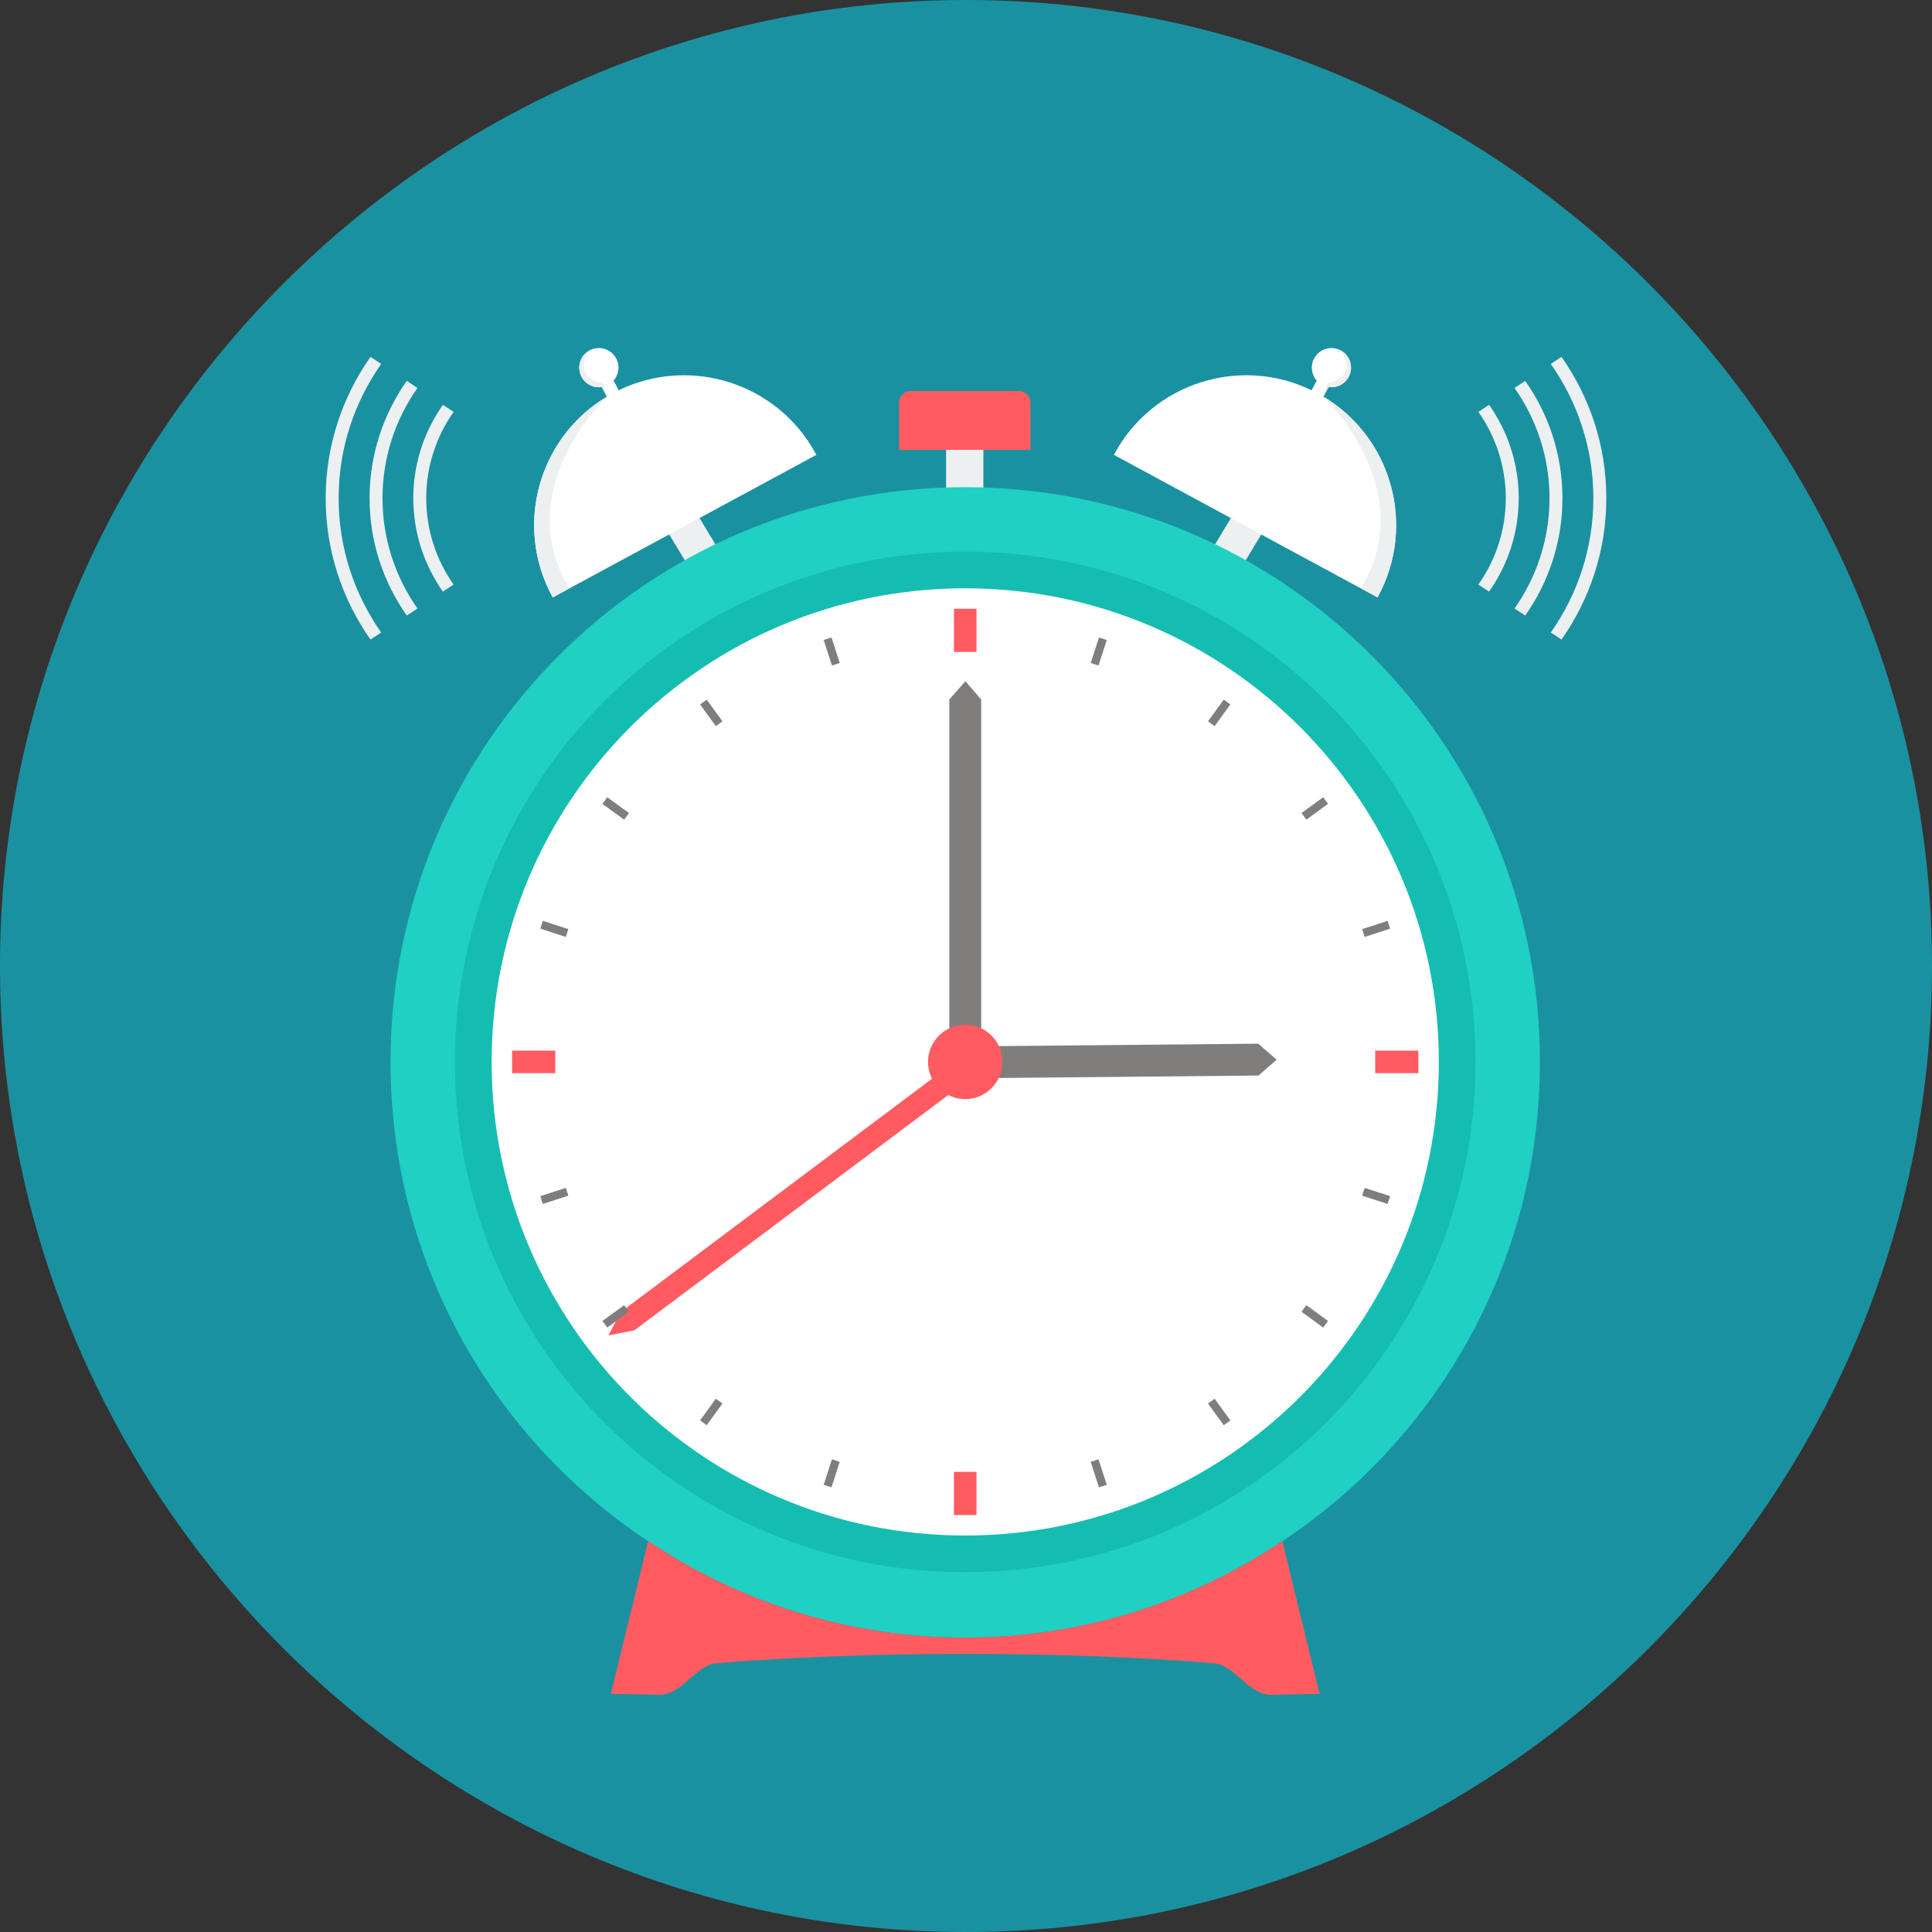 <?xml version="1.0" encoding="iso-8859-1"?>
<!-- Generator: Adobe Illustrator 19.0.0, SVG Export Plug-In . SVG Version: 6.00 Build 0)  -->
<svg version="1.1" id="Layer_1" xmlns="http://www.w3.org/2000/svg" xmlns:xlink="http://www.w3.org/1999/xlink" x="0px" y="0px"
	 viewBox="0 0 512 512" style="enable-background:new 0 0 512 512;" xml:space="preserve">
<rect x="0" y="0" width="512" height="512" fill="#333333" stroke="none"/>
<path style="fill:#1A91A1;" d="M256.001,512C397,512,512,397,512,256.001C512,115,397,0,256.001,0C115.001,0,0,115,0,256.001
	C0,397,115.001,512,256.001,512z"/>
<path style="fill:#ECF0F1;" d="M175.224,138.128l7.815-4.719l10.986,18.196l-7.815,4.717L175.224,138.128z M336.37,138.128
	L336.37,138.128l-7.816-4.719l-10.987,18.196l7.816,4.717L336.37,138.128z"/>
<path style="fill:#FFFFFF;" d="M347.575,103.419c-19.006-9.216-42.081-1.911-52.228,16.854l-0.143,0.272l69.852,37.767l0.15-0.27
	c10.146-18.765,3.622-42.074-14.499-52.931l1.374-2.539c2.098,0.308,4.258-0.698,5.323-2.669c1.365-2.526,0.424-5.679-2.099-7.041
	c-2.521-1.363-5.676-0.424-7.038,2.098c-1.067,1.972-0.723,4.331,0.68,5.916L347.575,103.419z"/>
<g>
	<path style="fill:#ECF0F1;" d="M360.669,155.939l4.386,2.373l0.151-0.27c10.144-18.765,3.623-42.074-14.5-52.931
		C350.707,105.112,376.658,129.621,360.669,155.939z M350.707,105.112L350.707,105.112l1.092-3.552c0,0,2.664-0.034,4.484-2.632
		c1.821-2.6-0.975-6.065-0.975-6.065c2.521,1.361,3.461,4.517,2.096,7.041c-1.064,1.971-3.224,2.975-5.322,2.669L350.707,105.112z"
		/>
	<path style="fill:#ECF0F1;" d="M250.727,131.18h9.877v-27.551h-9.877V131.18z"/>
</g>
<path style="fill:#FF5B61;" d="M241.289,103.629h28.754c1.669,0,3.036,1.367,3.036,3.036v12.56h-34.827v-12.56
	C238.253,104.996,239.619,103.629,241.289,103.629L241.289,103.629z"/>
<path style="fill:#20D0C2;" d="M255.798,129.11c84.113,0,152.302,68.188,152.302,152.306c0,53.05-27.131,99.76-68.266,127.027
	l-0.008-0.033c-24.11,16.163-52.985,25.58-84.027,25.58c-31.045,0-59.921-9.417-84.032-25.582l-0.009,0.033
	c-41.134-27.265-68.266-73.976-68.266-127.025C103.491,197.298,171.682,129.11,255.798,129.11L255.798,129.11z"/>
<path style="fill:#FF5B61;" d="M339.826,408.41l9.889,40.479l-12.81,0.253c-6.046,0.117-9.602-7.868-15.14-8.347
	c-38.381-3.319-93.556-3.319-131.938,0c-5.534,0.477-9.093,8.465-15.14,8.347l-12.812-0.253l9.891-40.482
	c24.111,16.165,52.987,25.582,84.032,25.582C286.841,433.99,315.716,424.573,339.826,408.41L339.826,408.41z"/>
<path style="fill:#15BDB1;" d="M255.796,146.184c74.687,0,135.233,60.545,135.233,135.232c0,74.687-60.547,135.23-135.233,135.23
	s-135.231-60.543-135.231-135.23S181.109,146.184,255.796,146.184z"/>
<path style="fill:#FFFFFF;" d="M255.796,155.906c69.318,0,125.511,56.191,125.511,125.51c0,69.318-56.193,125.509-125.511,125.509
	c-69.317,0-125.509-56.191-125.509-125.509C130.287,212.097,186.479,155.906,255.796,155.906z"/>
<g>
	<path style="fill:#807D7D;" d="M251.575,185.365l4.269-4.826l4.173,4.826v96.052h-8.442V185.365z"/>
	<path style="fill:#807D7D;" d="M333.452,276.586l4.856,4.232l-4.793,4.211l-77.577,0.721l-0.064-8.442L333.452,276.586z"/>
</g>
<g>
	<path style="fill:#FF5B61;" d="M255.795,291.274c5.432,0,9.86-4.429,9.86-9.859s-4.429-9.86-9.86-9.86
		c-5.43,0-9.859,4.43-9.859,9.86S250.364,291.274,255.795,291.274z"/>
	<path style="fill:#FF5B61;" d="M168.11,352.551l-6.869,1.346l3.246-6.178l90.108-67.542l3.622,4.832L168.11,352.551z"/>
</g>
<g>
	<path style="fill:#ECF0F1;" d="M98.188,94.57L98.188,94.57c-7.494,10.67-11.877,23.57-11.877,37.464
		c0,13.893,4.383,26.792,11.877,37.463l2.835-1.875c-7.12-10.137-11.285-22.392-11.285-35.588c0-13.198,4.166-25.453,11.285-35.587
		L98.188,94.57z M107.799,100.935L107.799,100.935l2.833,1.875c-5.848,8.323-9.266,18.385-9.266,29.224
		c0,10.836,3.421,20.897,9.267,29.221l-2.834,1.875c-6.22-8.856-9.861-19.564-9.861-31.097
		C97.938,120.501,101.579,109.794,107.799,100.935z M117.375,107.278L117.375,107.278c-4.952,7.05-7.849,15.576-7.849,24.756
		s2.897,17.704,7.849,24.756l2.833-1.877c-4.577-6.517-7.255-14.395-7.255-22.88s2.678-16.365,7.255-22.881L117.375,107.278z"/>
	<path style="fill:#ECF0F1;" d="M413.812,94.57L413.812,94.57c7.494,10.67,11.878,23.57,11.878,37.464
		c0,13.893-4.384,26.792-11.878,37.463l-2.835-1.875c7.121-10.137,11.285-22.392,11.285-35.588c0-13.198-4.165-25.453-11.285-35.587
		L413.812,94.57z M404.2,100.935L404.2,100.935l-2.831,1.875c5.847,8.323,9.267,18.385,9.267,29.224
		c0,10.836-3.422,20.897-9.267,29.221l2.831,1.875c6.221-8.856,9.863-19.564,9.863-31.097
		C414.062,120.501,410.421,109.794,404.2,100.935z M394.625,107.278L394.625,107.278c4.953,7.05,7.849,15.576,7.849,24.756
		s-2.896,17.704-7.849,24.756l-2.833-1.877c4.577-6.517,7.254-14.395,7.254-22.88s-2.677-16.365-7.254-22.881L394.625,107.278z"/>
</g>
<g>
	<path style="fill:#FF5B61;" d="M252.808,172.768h5.979v-11.435h-5.979V172.768z"/>
	<path style="fill:#FF5B61;" d="M135.714,284.403v-5.976h11.435v5.976H135.714z"/>
	<path style="fill:#FF5B61;" d="M258.785,401.498h-5.979v-11.435h5.979V401.498z"/>
	<path style="fill:#FF5B61;" d="M375.878,278.428v5.976h-11.435v-5.976H375.878z"/>
</g>
<path style="fill:#FFFFFF;" d="M163.97,103.419c19.006-9.216,42.081-1.911,52.227,16.854l0.143,0.272l-69.851,37.767l-0.15-0.27
	c-10.145-18.765-3.622-42.074,14.499-52.931l-1.373-2.539c-2.101,0.308-4.259-0.698-5.324-2.669
	c-1.365-2.526-0.425-5.679,2.099-7.041c2.521-1.363,5.676-0.424,7.038,2.098c1.066,1.972,0.723,4.331-0.681,5.916L163.97,103.419
	L163.97,103.419z"/>
<path style="fill:#ECF0F1;" d="M150.875,155.939l-4.386,2.373l-0.151-0.27c-10.144-18.765-3.623-42.074,14.5-52.931
	C160.838,105.112,134.887,129.621,150.875,155.939z M160.838,105.112L160.838,105.112l-1.093-3.552c0,0-2.663-0.034-4.484-2.632
	c-1.82-2.6,0.976-6.065,0.976-6.065c-2.522,1.361-3.461,4.517-2.096,7.041c1.064,1.971,3.223,2.975,5.323,2.669L160.838,105.112z"/>
<g>
	<path style="fill:#807D7D;" d="M218.285,169.613l2.065-0.671l2.195,6.755l-2.065,0.671L218.285,169.613z"/>
	<path style="fill:#807D7D;" d="M185.529,186.684l1.757-1.275l4.174,5.745l-1.756,1.275L185.529,186.684L185.529,186.684z"/>
	<path style="fill:#807D7D;" d="M159.655,213.038l1.277-1.754l5.745,4.173l-1.275,1.757L159.655,213.038L159.655,213.038z"/>
	<path style="fill:#807D7D;" d="M143.189,246.101l0.672-2.063l6.753,2.194l-0.671,2.065L143.189,246.101z"/>
	<path style="fill:#807D7D;" d="M143.86,319.061l-0.671-2.065l6.753-2.195l0.671,2.065L143.86,319.061z"/>
	<path style="fill:#807D7D;" d="M160.928,351.816l-1.275-1.757l5.745-4.175l1.277,1.757L160.928,351.816L160.928,351.816z"/>
	<path style="fill:#807D7D;" d="M187.284,377.691l-1.755-1.277l4.175-5.745l1.755,1.275L187.284,377.691L187.284,377.691z"/>
	<path style="fill:#807D7D;" d="M220.346,394.157l-2.063-0.672l2.195-6.753l2.063,0.671L220.346,394.157z"/>
	<path style="fill:#807D7D;" d="M293.305,393.486l-2.063,0.671l-2.195-6.753l2.063-0.671L293.305,393.486z"/>
	<path style="fill:#807D7D;" d="M326.061,376.418l-1.756,1.275l-4.175-5.745l1.755-1.277L326.061,376.418L326.061,376.418z"/>
	<path style="fill:#807D7D;" d="M351.937,350.062l-1.277,1.755l-5.745-4.175l1.275-1.755L351.937,350.062L351.937,350.062z"/>
	<path style="fill:#807D7D;" d="M368.403,316.998l-0.673,2.064l-6.753-2.195l0.671-2.063L368.403,316.998z"/>
	<path style="fill:#807D7D;" d="M367.733,244.04l0.671,2.063l-6.755,2.195l-0.671-2.063L367.733,244.04z"/>
	<path style="fill:#807D7D;" d="M350.662,211.284l1.277,1.756l-5.746,4.175l-1.275-1.755L350.662,211.284L350.662,211.284z"/>
	<path style="fill:#807D7D;" d="M324.307,185.408l1.754,1.277l-4.173,5.745l-1.757-1.275L324.307,185.408L324.307,185.408z"/>
	<path style="fill:#807D7D;" d="M291.245,168.942l2.063,0.673l-2.194,6.753l-2.064-0.669L291.245,168.942z"/>
</g>
<g>
</g>
<g>
</g>
<g>
</g>
<g>
</g>
<g>
</g>
<g>
</g>
<g>
</g>
<g>
</g>
<g>
</g>
<g>
</g>
<g>
</g>
<g>
</g>
<g>
</g>
<g>
</g>
<g>
</g>
</svg>
